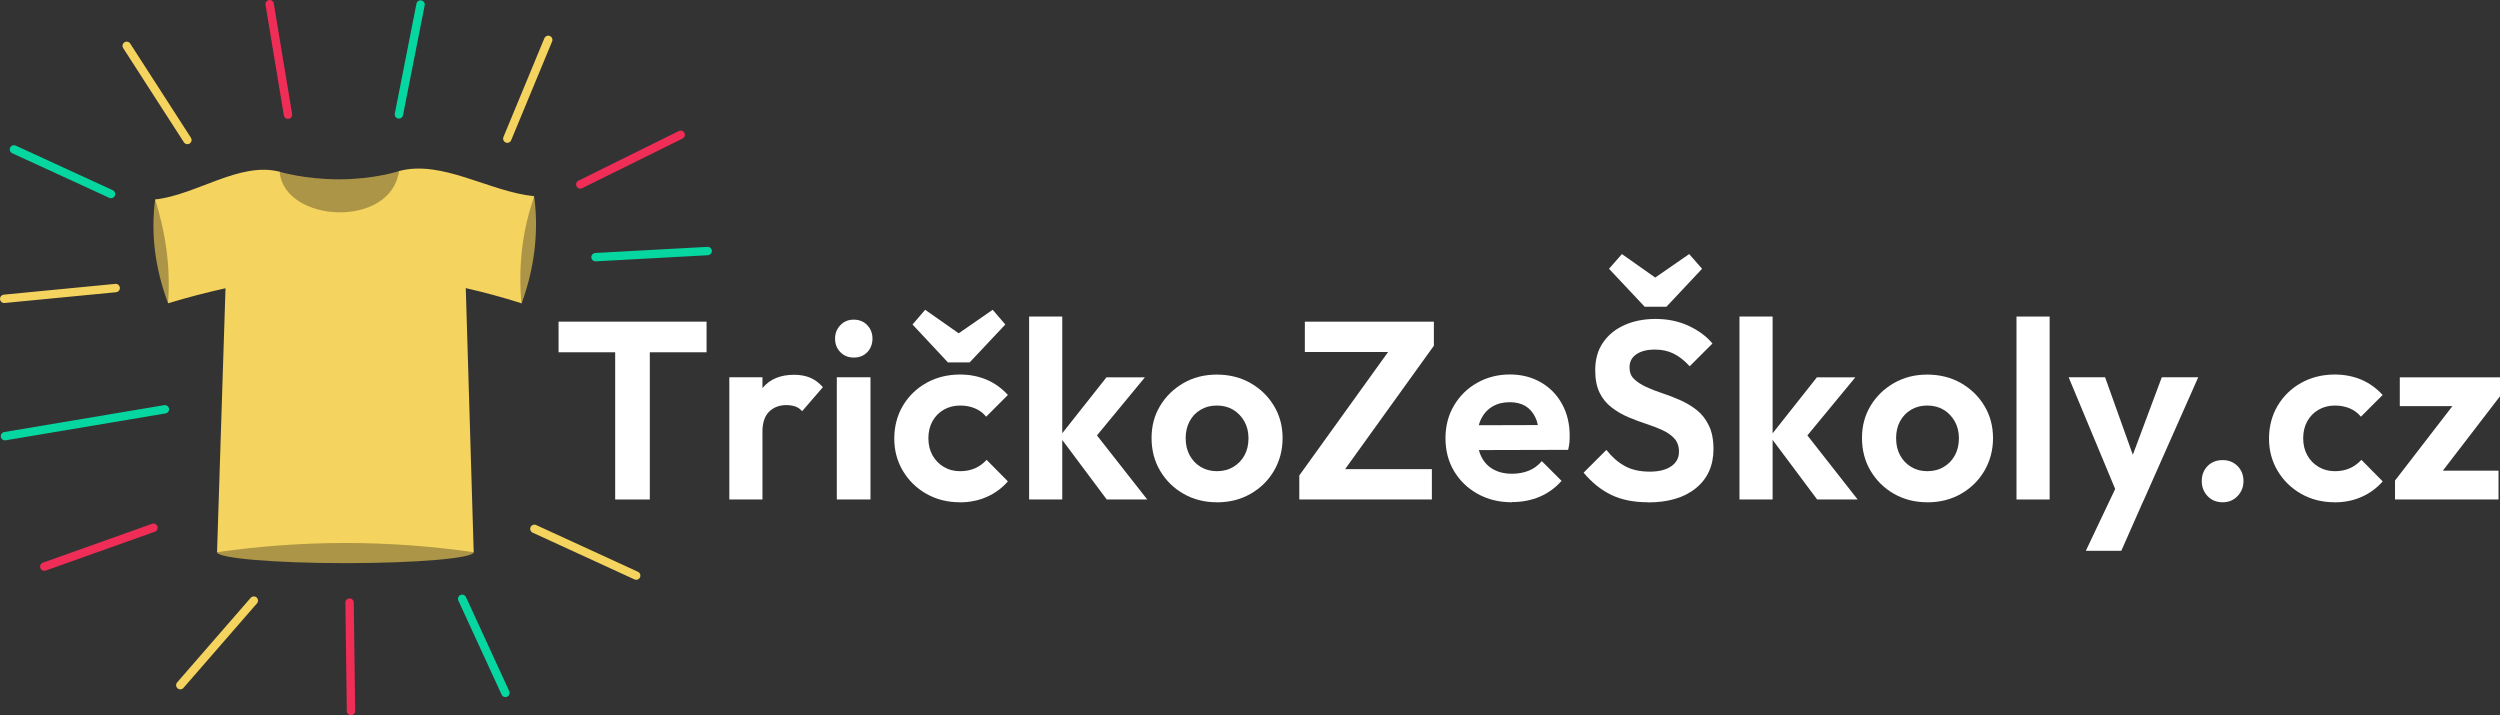 <?xml version="1.0" encoding="UTF-8"?>
<svg id="uuid-a66b55a4-ff27-4cf9-8423-55ddf827fec3" data-name="Vrstva 1" xmlns="http://www.w3.org/2000/svg" width="387.69" height="110.91" viewBox="0 0 387.69 110.91">
  <rect x="0" y="0" width="387.69" height="110.91" fill="#333333" stroke="none"/>
  <g>
    <path d="M29.06,32.83l-5-1.9c-.7,5.4,0,10.7,2,16.1l3-5.6v-8.6Z" style="fill: #ad9547;"/>
    <path d="M77.86,32.83l5-2.2c.7,5.4,0,11.1-2,16.5l-3-5.6v-8.7Z" style="fill: #ad9547;"/>
    <ellipse cx="53.56" cy="85.63" rx="19.9" ry="1.7" style="fill: #ad9547;"/>
    <path d="M61.86,26.53c0,3.64-3.85,6.52-9.3,6.52s-9.32-2.82-9.32-6.45c0,0,3.86,1.21,9.32,1.21s9.3-1.27,9.3-1.27Z" style="fill: #ad9547;"/>
  </g>
  <g>
    <path d="M86.62,54.63v-4.75h22.95v4.75h-22.95ZM95.4,77.46v-26.99h5.37v26.99h-5.37Z" style="fill: #fff;"/>
    <path d="M113.1,77.46v-18.95h5.14v18.95h-5.14ZM118.24,67.02l-2-1.37c.24-2.33.92-4.16,2.04-5.51,1.12-1.35,2.75-2.02,4.86-2.02.94,0,1.77.15,2.49.45.72.3,1.38.79,1.98,1.47l-3.22,3.73c-.29-.34-.63-.58-1.04-.73-.41-.14-.87-.22-1.39-.22-1.1,0-1.99.34-2.69,1.02-.69.68-1.04,1.74-1.04,3.18Z" style="fill: #fff;"/>
    <path d="M132.4,55.45c-.84,0-1.53-.28-2.08-.84-.55-.56-.82-1.26-.82-2.1s.28-1.5.82-2.08c.55-.58,1.24-.86,2.08-.86s1.56.29,2.1.86c.54.58.8,1.27.8,2.08s-.27,1.54-.8,2.1c-.54.56-1.24.84-2.1.84ZM129.77,77.46v-18.95h5.22v18.95h-5.22Z" style="fill: #fff;"/>
    <path d="M148.84,77.89c-1.91,0-3.64-.44-5.18-1.31s-2.76-2.07-3.65-3.57c-.89-1.5-1.33-3.17-1.33-5s.44-3.58,1.33-5.08c.89-1.5,2.11-2.69,3.65-3.55s3.28-1.3,5.22-1.3c1.49,0,2.86.27,4.12.8s2.35,1.33,3.3,2.37l-3.37,3.37c-.47-.58-1.05-1.01-1.75-1.3-.69-.29-1.46-.43-2.3-.43-.94,0-1.78.22-2.53.65-.75.43-1.33,1.03-1.75,1.79s-.63,1.64-.63,2.63.21,1.87.63,2.63c.42.76,1,1.36,1.75,1.81s1.59.67,2.53.67c.86,0,1.63-.15,2.32-.45.68-.3,1.28-.74,1.8-1.31l3.3,3.34c-.92,1.05-2.01,1.85-3.28,2.41-1.27.56-2.66.84-4.18.84ZM153.94,48.04l1.96,2.28-5.53,5.88h-3.37l-5.49-5.88,1.96-2.28,7.1,4.98-3.77-.04,7.14-4.94Z" style="fill: #fff;"/>
    <path d="M159.59,77.46v-28.37h5.14v28.37h-5.14ZM171.63,77.46l-7.3-9.77,7.26-9.18h5.96l-8.55,10.36.2-2.51,8.71,11.1h-6.28Z" style="fill: #fff;"/>
    <path d="M188.7,77.89c-1.91,0-3.63-.44-5.16-1.31s-2.74-2.07-3.63-3.57c-.89-1.5-1.33-3.2-1.33-5.08s.44-3.52,1.33-5c.89-1.48,2.1-2.65,3.63-3.53,1.53-.88,3.25-1.31,5.16-1.31s3.67.43,5.2,1.3,2.75,2.04,3.65,3.53c.9,1.49,1.35,3.16,1.35,5.02s-.45,3.54-1.33,5.06c-.89,1.52-2.11,2.71-3.65,3.59-1.54.88-3.28,1.31-5.22,1.31ZM188.7,73.07c.97,0,1.82-.22,2.57-.67s1.32-1.05,1.73-1.81c.41-.76.61-1.63.61-2.63s-.22-1.87-.65-2.63-1.01-1.35-1.73-1.79c-.72-.43-1.56-.65-2.53-.65s-1.78.22-2.51.65c-.73.43-1.3,1.03-1.71,1.79-.41.76-.61,1.64-.61,2.63s.2,1.87.61,2.63c.41.76.97,1.36,1.71,1.81.73.44,1.57.67,2.51.67Z" style="fill: #fff;"/>
    <path d="M201.49,73.73l14.48-20.13h6.4l-14.48,20.13h-6.4ZM201.49,77.46v-3.73l4-.98h16.56v4.71h-20.56ZM202.35,54.59v-4.71h20.01v3.73l-4.04.98h-15.97Z" style="fill: #fff;"/>
    <path d="M234.48,77.89c-1.99,0-3.76-.43-5.32-1.3-1.56-.86-2.78-2.04-3.67-3.53s-1.33-3.19-1.33-5.1.44-3.57,1.31-5.06c.88-1.49,2.07-2.67,3.59-3.53s3.22-1.3,5.1-1.3c1.78,0,3.38.41,4.79,1.22,1.41.81,2.51,1.94,3.29,3.37.79,1.44,1.18,3.07,1.18,4.9,0,.34-.01.69-.04,1.04-.03.35-.09.74-.2,1.16l-15.97.04v-3.85l13.58-.04-2.12,1.61c-.03-1.12-.22-2.07-.59-2.83-.37-.76-.88-1.33-1.53-1.73-.65-.39-1.47-.59-2.43-.59-1.02,0-1.91.22-2.67.67-.76.45-1.34,1.08-1.75,1.9s-.61,1.8-.61,2.92.22,2.15.65,3c.43.85,1.05,1.5,1.86,1.94s1.75.67,2.83.67c.97,0,1.84-.16,2.63-.47.78-.31,1.46-.81,2.04-1.49l3.06,3.06c-.97,1.1-2.11,1.92-3.41,2.47-1.31.55-2.73.82-4.28.82Z" style="fill: #fff;"/>
    <path d="M255.55,77.89c-2.2,0-4.09-.38-5.67-1.14-1.58-.76-3.01-1.91-4.3-3.45l3.53-3.53c.84,1.07,1.78,1.9,2.84,2.49,1.06.59,2.36.88,3.9.88,1.39,0,2.48-.27,3.3-.82.81-.55,1.22-1.31,1.22-2.27,0-.84-.24-1.52-.71-2.04-.47-.52-1.09-.96-1.86-1.31s-1.62-.68-2.55-.98c-.93-.3-1.85-.65-2.77-1.04-.92-.39-1.77-.89-2.55-1.49-.79-.6-1.41-1.36-1.86-2.27-.46-.92-.69-2.09-.69-3.53,0-1.67.4-3.1,1.22-4.28.81-1.18,1.92-2.08,3.34-2.71,1.41-.63,3.01-.94,4.79-.94,1.88,0,3.59.35,5.12,1.06,1.53.71,2.77,1.62,3.71,2.75l-3.53,3.53c-.81-.89-1.64-1.54-2.49-1.96-.85-.42-1.81-.63-2.88-.63-1.23,0-2.2.24-2.9.73-.71.48-1.06,1.16-1.06,2.02,0,.76.23,1.37.71,1.82.47.46,1.09.86,1.86,1.22s1.63.69,2.57,1c.94.31,1.87.67,2.78,1.08s1.76.92,2.53,1.53,1.39,1.41,1.86,2.39.71,2.19.71,3.63c0,2.56-.9,4.58-2.71,6.06-1.8,1.48-4.29,2.22-7.45,2.22ZM261.95,39.4l2,2.28-5.53,5.89h-3.37l-5.53-5.89,2-2.28,7.06,4.98-3.77-.04,7.14-4.94Z" style="fill: #fff;"/>
    <path d="M269.75,77.46v-28.37h5.14v28.37h-5.14ZM281.8,77.46l-7.3-9.77,7.26-9.18h5.96l-8.55,10.36.2-2.51,8.71,11.1h-6.28Z" style="fill: #fff;"/>
    <path d="M298.87,77.89c-1.91,0-3.63-.44-5.16-1.31-1.53-.88-2.74-2.07-3.63-3.57-.89-1.5-1.33-3.2-1.33-5.08s.44-3.52,1.33-5,2.1-2.65,3.63-3.53c1.53-.88,3.25-1.31,5.16-1.31s3.67.43,5.2,1.3,2.75,2.04,3.65,3.53c.9,1.49,1.35,3.16,1.35,5.02s-.45,3.54-1.33,5.06c-.89,1.52-2.11,2.71-3.65,3.59-1.54.88-3.28,1.31-5.22,1.31ZM298.87,73.07c.97,0,1.82-.22,2.57-.67.75-.44,1.32-1.05,1.73-1.81.4-.76.61-1.63.61-2.63s-.22-1.87-.65-2.63c-.43-.76-1.01-1.35-1.73-1.79-.72-.43-1.56-.65-2.53-.65s-1.78.22-2.51.65c-.73.43-1.3,1.03-1.71,1.79s-.61,1.64-.61,2.63.2,1.87.61,2.63c.41.76.97,1.36,1.71,1.81s1.57.67,2.51.67Z" style="fill: #fff;"/>
    <path d="M312.71,77.46v-28.37h5.14v28.37h-5.14Z" style="fill: #fff;"/>
    <path d="M328.76,77.62l-7.96-19.11h5.65l5.22,14.59h-1.88l5.45-14.59h5.65l-8.47,19.11h-3.65ZM323.46,85.42l5.81-12.24,3.14,4.43-3.45,7.81h-5.49Z" style="fill: #fff;"/>
    <path d="M344.69,77.89c-.97,0-1.75-.32-2.35-.96-.6-.64-.9-1.42-.9-2.33s.3-1.72.9-2.33c.6-.61,1.39-.92,2.35-.92.92,0,1.68.31,2.3.92.61.62.92,1.39.92,2.33s-.31,1.69-.92,2.33-1.38.96-2.3.96Z" style="fill: #fff;"/>
    <path d="M362.03,77.89c-1.91,0-3.64-.44-5.18-1.31-1.54-.88-2.76-2.07-3.65-3.57-.89-1.5-1.33-3.17-1.33-5s.44-3.58,1.33-5.08,2.11-2.69,3.65-3.55c1.54-.86,3.28-1.3,5.22-1.3,1.49,0,2.86.27,4.12.8,1.26.54,2.35,1.33,3.3,2.37l-3.37,3.37c-.47-.58-1.05-1.01-1.75-1.3-.69-.29-1.46-.43-2.29-.43-.94,0-1.79.22-2.53.65-.75.43-1.33,1.03-1.75,1.79s-.63,1.64-.63,2.63.21,1.87.63,2.63c.42.76,1,1.36,1.75,1.81.74.44,1.59.67,2.53.67.86,0,1.63-.15,2.31-.45.68-.3,1.28-.74,1.81-1.31l3.3,3.34c-.92,1.05-2.01,1.85-3.28,2.41-1.27.56-2.66.84-4.18.84Z" style="fill: #fff;"/>
    <path d="M371.41,74.52l10.08-13.07h6.2l-10.04,13.07h-6.24ZM371.41,77.46v-2.94l4.16-1.53h11.89v4.47h-16.05ZM372.15,62.98v-4.47h15.54v2.94l-4.12,1.53h-11.42Z" style="fill: #fff;"/>
  </g>
  <g>
    <line x1="61.86" y1="17.74" x2="65.22" y2=".7" style="fill: none; stroke: #06d6a0; stroke-linecap: round; stroke-miterlimit: 10; stroke-width: 1.3px;"/>
    <line x1=".77" y1="67.64" x2="25.57" y2="63.47" style="fill: none; stroke: #06d6a0; stroke-linecap: round; stroke-miterlimit: 10; stroke-width: 1.3px;"/>
    <line x1="6.87" y1="87.87" x2="23.8" y2="81.84" style="fill: none; stroke: #ef2d56; stroke-linecap: round; stroke-miterlimit: 10; stroke-width: 1.3px;"/>
    <line x1="17.94" y1="44.67" x2=".65" y2="46.34" style="fill: none; stroke: #f4d35e; stroke-linecap: round; stroke-miterlimit: 10; stroke-width: 1.3px;"/>
    <line x1="92.35" y1="39.88" x2="109.74" y2="38.93" style="fill: none; stroke: #06d6a0; stroke-linecap: round; stroke-miterlimit: 10; stroke-width: 1.3px;"/>
    <line x1="82.87" y1="82.01" x2="98.66" y2="89.26" style="fill: none; stroke: #f4d35e; stroke-linecap: round; stroke-miterlimit: 10; stroke-width: 1.3px;"/>
    <line x1="54.21" y1="93.45" x2="54.43" y2="110.26" style="fill: none; stroke: #ef2d56; stroke-linecap: round; stroke-miterlimit: 10; stroke-width: 1.3px;"/>
    <line x1="29.06" y1="21.71" x2="19.65" y2="7.11" style="fill: none; stroke: #f4d35e; stroke-linecap: round; stroke-miterlimit: 10; stroke-width: 1.3px;"/>
    <line x1="78.67" y1="21.5" x2="85.02" y2="6.18" style="fill: none; stroke: #f4d35e; stroke-linecap: round; stroke-miterlimit: 10; stroke-width: 1.3px;"/>
    <line x1="71.67" y1="92.86" x2="78.38" y2="107.45" style="fill: none; stroke: #06d6a0; stroke-linecap: round; stroke-miterlimit: 10; stroke-width: 1.3px;"/>
    <line x1="17.22" y1="30.09" x2="2.16" y2="23.17" style="fill: none; stroke: #06d6a0; stroke-linecap: round; stroke-miterlimit: 10; stroke-width: 1.3px;"/>
    <line x1="44.66" y1="17.79" x2="41.82" y2=".65" style="fill: none; stroke: #ef2d56; stroke-linecap: round; stroke-miterlimit: 10; stroke-width: 1.3px;"/>
    <line x1="89.99" y1="28.6" x2="105.56" y2="20.9" style="fill: none; stroke: #ef2d56; stroke-linecap: round; stroke-miterlimit: 10; stroke-width: 1.3px;"/>
    <line x1="39.36" y1="93.14" x2="27.96" y2="106.25" style="fill: none; stroke: #f4d35e; stroke-linecap: round; stroke-miterlimit: 10; stroke-width: 1.3px;"/>
  </g>
  <path d="M82.86,30.43c-7-.7-14.3-5.7-21-3.9-1.17,8.92-17.77,8.1-18.5.1-6.2-1.6-12.9,3.6-19.3,4.3,1.7,5.4,2.4,10.7,2,16.1,3.06-.92,6.02-1.69,8.91-2.33l-1.31,40.93c13.3-1.9,26.5-1.9,39.8,0l-1.23-40.95c2.81.64,5.67,1.41,8.63,2.35-.5-5.7.1-11.2,2-16.6Z" style="fill: #f4d35e;"/>
</svg>
